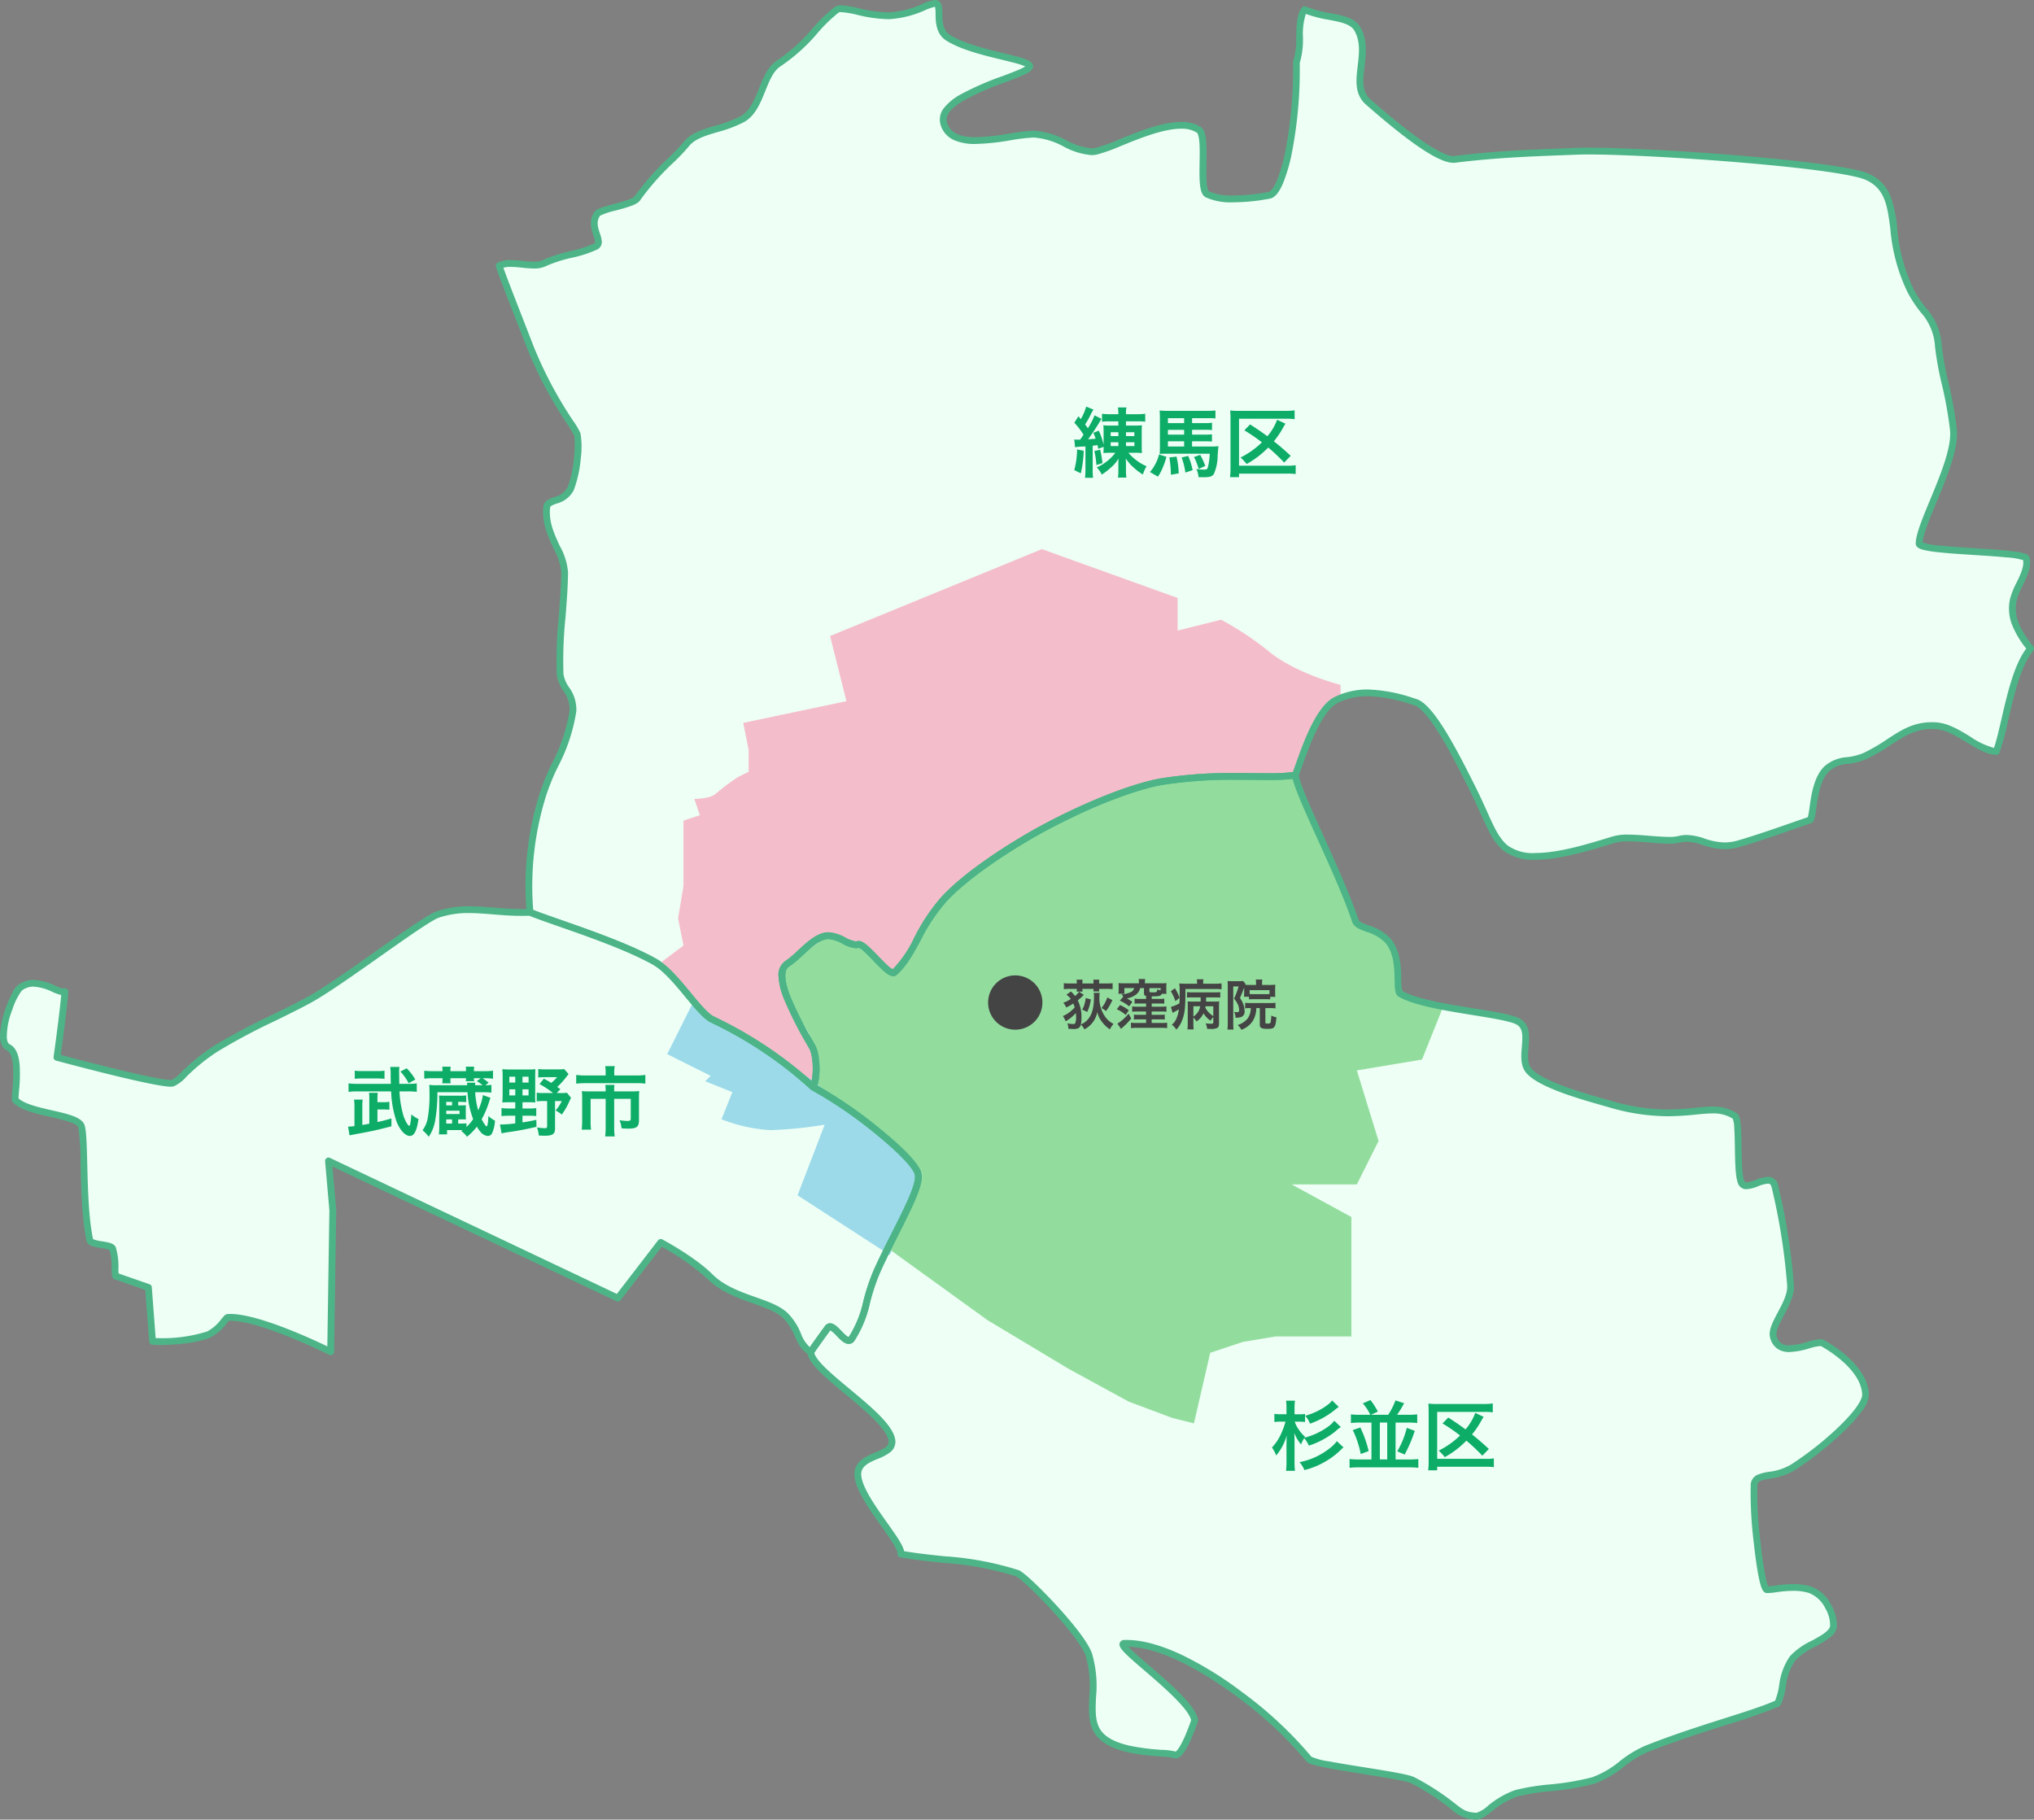 <svg xmlns="http://www.w3.org/2000/svg" xmlns:xlink="http://www.w3.org/1999/xlink" width="374.574" height="335.094" viewBox="0 0 374.574 335.094"><rect x="0" y="0" width="374.574" height="335.094" fill="#808080" stroke="none"/><defs><clipPath id="a"><rect width="374.574" height="335.094" fill="none"/></clipPath></defs><g clip-path="url(#a)"><path d="M106.239,80.1c.4,1.281.08,6.989-1.22,10.055-.979,2.307-4.214,1.93-4.384,3.288-.607,4.855,3.324,8.771,3.288,12.053-.073,6.428-1.193,13.173-.842,18.819.132,2.094,2.707,3.99,2.37,6.709-.787,6.325-4.036,10.475-5.527,15.4a55.467,55.467,0,0,0-2.369,21.713c3.969,1.652,16.044,5.249,22.9,9.08,3.945,2.206,8.018,9.338,10.658,10.657,4.737,2.37,12.083,6.28,18.552,12.438.792-1.382.792-5.724-.152-7.4-2.712-4.821-7.7-13.3-4.583-15.3,2.164-1.384,4.568-4.687,7.106-5.132,2.146-.374,4.475,2.061,5.922,1.579,1.232-.411,5.684,6.026,6.71,5.134,3.406-2.965,4.724-8.691,9.081-13.423s12.145-9.537,15.4-11.449c7.1-4.171,18.019-9.1,24.87-10.264,10.076-1.712,20.133-.394,24.475-1.184,1.167-2.992,3.787-11.959,7.5-13.817,5.263-2.632,10.946-.72,14.6.4,3.01.916,7.506,9.862,10.4,15.617s3.767,9.206,6.185,11.227c4.381,3.66,15.147-.117,20.133-1.58,2.78-.815,9.387.644,11.843,0,3.708-.973,5.888,2.275,11.054.79,4.212-1.212,10.326-3.443,13.026-4.342.764-.255.36-6.872,3.159-9.474,2.077-1.933,4.309-1.058,7.1-2.37,5.135-2.409,7.5-5.921,13.028-5.526,3.925.281,7.822,4.64,11.054,4.737,1.621-4.216,2.756-14.752,6.316-18.95-2.666-3.331-3.858-6.036-3.159-9.079.545-2.365,2.888-5.084,2.37-7.5-.3-1.413-19.748-1.163-19.738-2.763.021-3.742,6.868-15.117,6.317-20.923-.526-5.5-2.383-11.122-2.765-15.4-.483-5.393-2.881-5.877-5.132-10.264-4.96-9.669-1.184-17.766-7.9-20.923-5.3-2.495-44.206-5.139-53.689-4.737-5.875.249-13.694.405-22.312,1.481-3.158.4-11.412-6.552-15.979-10.56-3.581-3.143.629-8.828-1.974-13.423-1.413-2.493-5.888-1.893-9.746-3.573-1.5,1.8-.4,7.032-1.5,9.692.2,12.041-2.368,23.884-4.935,24.475-1.141.265-8.463,1.472-11.476-.172-1.741-.95.174-10.712-1.55-11.868-4.562-3.059-15.29,3.219-18.949,3.948-3.386.674-7.372-3.2-11.448-3.159-4.646.048-14.971,3.664-16.58-1.973s16.753-8.994,15.79-10.659c-.74-1.276-10.395-2.207-15-5.132-2.836-1.8-.818-6.316-2.369-6.316-1.2,0-4.488,2.188-8.521,2.284-3.894.091-8.541-1.923-9.637-1.1-3.516,2.638-5.579,6.6-10.661,9.869-3.129,2.012-3.083,8.253-6.71,10.264-3.544,1.965-8.256,2.047-10.249,4.527-2.158,2.682-5.695,5.2-9.1,10.079-.809,1.164-6.715,1.925-7.343,2.8-1.783,2.48,1.307,5.067-.274,6.027-1.7,1.034-7.261,1.886-9.359,3.02-2.2,1.189-6.146-.647-8.448.542.25,1.037,3.165,8.376,5.753,15.067C100.939,72.706,105.9,79,106.239,80.1" fill="#eefff6"/><path d="M3.664,182.009c-1.035.469-4.8,9.673-2.193,10.99,2.692,1.357.941,9.334,1.339,9.737,2.49,2.523,11.262,2.539,12.107,4.737.761,1.979.115,14.407,1.578,21.054.2.933,4.018.671,4.212,1.58.811,3.8.207,2.931.526,5l6.052,2.1.75,9.918c.931.118,6.843.133,10.305-1.232,1.789-.706,3.2-3.133,3.553-3.159,5.527-.4,18.948,6.317,18.948,6.317l.4-26.055-.79-9.081,53.294,25.267,7.894-10.264s5.923,3.158,9.081,6.317c4.05,4.049,10.932,4.393,13.816,7.1,2.545,2.392,2.392,5.545,4.739,6.712.83-1.233,1.9-2.719,3.113-4.376.985-1.345,3.266,3.53,4.387,2.008,2.459-3.342,2.645-8.039,4.737-12.633,3.464-7.612,8.142-15.2,7.5-17.764-.806-3.223-12.986-12.7-19.346-15.988-6.469-6.157-13.815-10.068-18.552-12.437-2.641-1.32-6.713-8.452-10.659-10.657-6.852-3.832-18.927-7.429-22.9-9.081-6.625.3-11.41-1.485-16.974.4-2.82.953-17.792,12.522-23.818,15.792C51.813,187,44.1,190.37,39.655,193.262c-5,3.252-6.533,5.9-7.895,6.315-1.767.546-21.317-4.737-21.317-4.737s1.342-9.683,1.448-12.107c-1.251.486-5.068-3.092-8.227-.724" fill="#eefff6"/><path d="M337.574,299.191c.159-1.059-1.236-5.376-4.344-6.318s-6.276,0-7.894,0c-1.185,0-2.733-15.7-2.368-19.343.229-2.307,3.873-1.1,7.105-3.158,6.091-3.884,13.5-10.7,13.421-13.421-.148-4.875-6.488-8.712-7.894-9.476s-7.833,3.4-9.08-1.183c-.6-2.194,3.4-6.244,3.158-9.475a115.4,115.4,0,0,0-2.883-18.225c-.769-3.109-5.248,1.472-6.2-.724s-.135-11.567-1.185-12.238c-4.779-3.05-9.582,1.695-22.968-2.185-3.693-1.07-12.532-3.367-14.93-6.106-2.1-2.4.982-7.389-1.973-9.078-2.764-1.579-16.975-2.369-21.712-5.132-1.053-.614.544-6.589-2.37-9.87-1.942-2.188-5.448-2.132-5.922-3.553-3-9-10.7-23.6-11.053-26.844-4.342.79-14.4-.528-24.475,1.185-6.851,1.163-17.77,6.092-24.87,10.264-3.251,1.911-11.041,6.716-15.4,11.448s-5.674,10.458-9.08,13.423c-1.026.893-5.478-5.544-6.711-5.133-1.446.481-3.775-1.954-5.921-1.58-2.538.445-4.942,3.748-7.106,5.132-3.12,2,1.871,10.477,4.582,15.3.944,1.679.944,6.021.153,7.4,6.36,3.288,18.54,12.765,19.346,15.988.641,2.564-4.037,10.152-7.5,17.764-2.092,4.594-2.278,9.291-4.737,12.633-1.12,1.522-3.4-3.353-4.387-2.008-1.212,1.657-2.283,3.143-3.113,4.376-.168,3.392,13.817,11.317,14.87,16.054.707,3.188-4.9,2.664-6.054,5.527-1.563,3.891,8.2,13.493,7.752,15.668,8.243,1.427,13.678.938,21.46,3.545,1.414.472,11.844,11.052,13.16,15,1.954,5.863-.748,11.136,1.841,14.475,3.1,3.989,12.688,3.408,13.95,3.947,1.415.607,3.684-6.317,3.684-6.317-.527-4.21-15.531-14.14-12.9-14.211,6.213-.167,14.345,4.293,21.257,9.467a71.711,71.711,0,0,1,12.694,11.851c.873,1.133,17.219,2.87,19.211,3.947,8.749,4.726,7.633,6.317,11.581,6.58,1.418.1,3.684-3.026,7.369-4.212,2.9-.931,10.5-1.164,14.211-2.368,3.891-1.261,6.053-4.315,9.738-5.79,9.544-3.822,19.6-6.3,24.213-8.421,1.151-2.282.733-5.691,2.763-8.291,1.95-2.5,7.96-3.79,7.5-6.315" fill="#eefff6"/><path d="M246.87,128.125v-2s-8-2-13-6a56.708,56.708,0,0,0-9-6l-8,2v-6l-25-9-39,16,3,12-19,4,1,5v4l-2,1a39.87,39.87,0,0,0-4,3c-1,1-4,1-4,1l1,3-3,1v12l-1,6,1,5-4,3,7,8,2,2,10,6,9,7,1-4-1-4-4-7-1-5,1-3,4-3,3-2,2,1,2,1h2l6,5,7-11,20-15,17-8,11-2h18l5-10,2-3Z" fill="#f4bdcb"/><path d="M127.87,184.125l-5,10,2,1,6,3-1,1,5,2-2,5a29.557,29.557,0,0,0,9,2,77.213,77.213,0,0,0,10-1l-5,13,17,11,5-12,1-3-3-3-10-9-7-5-12-8-6-3-3-3Z" fill="#9cdae9"/><path d="M163.87,230.125l18,13,15,9,11,6,8,3,4,1,3-13,6-2,6-1h14v-22l-11-6h12l4-8-4-13,12-2,4-10-6-1-2-2-1-7-1-2-6-3-11-27h-19l-10,2-19.9,8.5-15,11-10.1,14.5-6-5-2-1-4-1-7.9,5.5-1,4,1.9,3.5,3,5,2,5-1,4,18,15,2,2Z" fill="#92dd9d"/><path d="M172.223,0a1.2,1.2,0,0,1,1.192,1.014,6.783,6.783,0,0,1,.123,1.5c.021,1.356.047,3.044,1.389,3.9,2.5,1.589,6.6,2.581,9.887,3.379,3.371.817,4.88,1.21,5.319,1.968a.884.884,0,0,1,.067.751c-.292.817-1.774,1.405-5.1,2.657a51.643,51.643,0,0,0-7.71,3.389c-2.376,1.415-3.354,2.725-2.988,4,.527,1.846,2.21,2.706,5.3,2.706a42.306,42.306,0,0,0,6.192-.663,34.556,34.556,0,0,1,4.484-.523h.069a14.752,14.752,0,0,1,5.954,1.771,12.229,12.229,0,0,0,4.606,1.467,3.612,3.612,0,0,0,.7-.067,31.054,31.054,0,0,0,4.367-1.571c3.54-1.436,7.946-3.224,11.454-3.224a6.364,6.364,0,0,1,3.6.941c1.088.729,1.106,2.954,1.046,6.524-.022,1.311-.045,2.667.044,3.7.122,1.432.409,1.608.412,1.609a10.213,10.213,0,0,0,4.555.771,35.373,35.373,0,0,0,6.48-.659c.309-.071.852-.639,1.45-2.02a29.258,29.258,0,0,0,1.584-5.441,78.636,78.636,0,0,0,1.418-16.395.625.625,0,0,1,.048-.251,13.947,13.947,0,0,0,.544-4.474c.053-2.179.1-4.238,1.058-5.379a.625.625,0,0,1,.729-.172,20.84,20.84,0,0,0,4.5,1.213c2.337.444,4.544.864,5.542,2.625,1.329,2.346,1.019,4.94.746,7.229-.294,2.462-.548,4.588,1.1,6.032,9.814,8.613,13.735,10.421,15.3,10.421a1.572,1.572,0,0,0,.194-.011c7.285-.91,14.027-1.165,19.444-1.37,1.025-.039,1.993-.076,2.919-.115.647-.027,1.443-.041,2.367-.041,6.2,0,17.92.625,28.492,1.52,7.319.619,20.055,1.874,23.123,3.318a7.41,7.41,0,0,1,3.927,4.121,23.929,23.929,0,0,1,1.23,5.863A31.96,31.96,0,0,0,352.4,53.239a21.358,21.358,0,0,0,2.307,3.5,11.473,11.473,0,0,1,2.891,6.989,57.417,57.417,0,0,0,1.229,6.761,72.473,72.473,0,0,1,1.536,8.63c.335,3.532-1.858,8.819-3.793,13.484-1.233,2.973-2.4,5.789-2.513,7.294a12.54,12.54,0,0,0,3.214.575c1.842.195,4.186.345,6.453.489,2.422.155,4.71.3,6.485.5,2.584.289,3.416.586,3.564,1.272.369,1.723-.477,3.457-1.295,5.134a13.3,13.3,0,0,0-1.077,2.639c-.6,2.623.278,5.1,3.038,8.548a.625.625,0,0,1-.011.795c-2.275,2.683-3.573,8.31-4.617,12.831a49.862,49.862,0,0,1-1.593,5.939.625.625,0,0,1-.6.4c-1.733-.052-3.517-1.138-5.406-2.288-1.87-1.139-3.8-2.316-5.674-2.45-.27-.019-.538-.029-.8-.029-3.043,0-5.1,1.346-7.475,2.9a34.817,34.817,0,0,1-4.445,2.593,11.736,11.736,0,0,1-3.473.925,5.694,5.694,0,0,0-3.472,1.337c-1.647,1.531-2.1,4.765-2.4,6.905-.24,1.71-.349,2.491-.987,2.7-.77.256-1.817.621-3.03,1.043-2.954,1.029-7,2.437-10.021,3.307a10.18,10.18,0,0,1-2.845.42,13.066,13.066,0,0,1-4.046-.769,9.84,9.84,0,0,0-2.912-.6,4.918,4.918,0,0,0-1.265.165,8,8,0,0,1-1.966.19c-1.085,0-2.345-.1-3.679-.207s-2.731-.218-3.926-.217a8.392,8.392,0,0,0-2.255.229c-.457.134-.969.29-1.511.454-3.541,1.076-8.893,2.7-13.279,2.7a9.062,9.062,0,0,1-5.92-1.7c-1.78-1.488-2.772-3.694-4.145-6.746-.614-1.365-1.31-2.912-2.2-4.68-1.459-2.906-3.275-6.522-5.129-9.58-2.6-4.289-4.095-5.478-4.891-5.72l-.43-.132a27.63,27.63,0,0,0-8.1-1.563,12.261,12.261,0,0,0-5.613,1.26c-2.91,1.456-5.273,8.107-6.542,11.68-.253.713-.472,1.329-.658,1.8a.625.625,0,0,1-.47.388,31.91,31.91,0,0,1-5.183.291c-.824,0-1.7-.008-2.622-.017-1.028-.01-2.09-.019-3.2-.019a81.405,81.405,0,0,0-13.473.931c-6.759,1.148-17.521,5.994-24.658,10.187-3.161,1.86-10.976,6.687-15.252,11.333a34.212,34.212,0,0,0-4.8,7.241c-1.3,2.4-2.537,4.672-4.327,6.231a.978.978,0,0,1-.652.239c-.876,0-1.954-1.072-3.64-2.822-.587-.609-1.194-1.239-1.713-1.706a3.226,3.226,0,0,0-.978-.7,1.956,1.956,0,0,1-.553.077,5.976,5.976,0,0,1-2.42-.809,6.55,6.55,0,0,0-2.622-.873,2.1,2.1,0,0,0-.358.03c-1.436.252-2.914,1.618-4.345,2.94a19.506,19.506,0,0,1-2.532,2.1c-1.256.8-.589,3.4.192,5.435a67.714,67.714,0,0,0,4.214,8.347l.385.683c1.01,1.8,1.1,6.369.15,8.02a.625.625,0,0,1-.973.142,74.6,74.6,0,0,0-18.4-12.332c-1.335-.667-2.853-2.506-4.612-4.637-1.9-2.3-4.047-4.9-6.071-6.034-4.744-2.652-12.046-5.2-17.378-7.063-2.277-.795-4.243-1.481-5.454-1.985a.625.625,0,0,1-.38-.5,56.479,56.479,0,0,1,2.392-21.967,41.473,41.473,0,0,1,2.252-5.5,31.635,31.635,0,0,0,3.253-9.792,5.885,5.885,0,0,0-1.19-3.644,6.939,6.939,0,0,1-1.184-2.949,78,78,0,0,1,.376-10.654c.213-2.705.434-5.5.465-8.211a11.163,11.163,0,0,0-1.391-4.278c-1.061-2.285-2.263-4.874-1.892-7.845.123-.986,1.08-1.343,2.005-1.689a3.678,3.678,0,0,0,2.423-1.766c1.274-3,1.543-8.532,1.2-9.623a19.3,19.3,0,0,0-1.221-2.013A76.365,76.365,0,0,1,97.1,64.226c-.679-1.757-1.377-3.547-2.052-5.279-2.189-5.618-3.541-9.1-3.725-9.867a.625.625,0,0,1,.321-.7,5.17,5.17,0,0,1,2.433-.49h0a21.486,21.486,0,0,1,2.189.154,20.01,20.01,0,0,0,2.026.145,3.723,3.723,0,0,0,1.789-.345,26.083,26.083,0,0,1,4.962-1.6,21.866,21.866,0,0,0,4.37-1.4c.248-.151.226-.41-.124-1.46-.394-1.182-.934-2.8.215-4.4.4-.559,1.505-.875,3.582-1.43.874-.234,1.779-.475,2.507-.732,1.022-.36,1.219-.586,1.248-.628a47.055,47.055,0,0,1,6.22-7.068,36.442,36.442,0,0,0,2.9-3.046c1.3-1.614,3.521-2.273,5.875-2.971a22.716,22.716,0,0,0,4.558-1.711c1.708-.947,2.561-3.068,3.386-5.119.8-2,1.633-4.059,3.289-5.124A31.508,31.508,0,0,0,149.6,5.276a29.743,29.743,0,0,1,4.091-3.967,1.987,1.987,0,0,1,1.223-.323,17.325,17.325,0,0,1,3.218.524,24.527,24.527,0,0,0,5.556.775A17.776,17.776,0,0,0,169.94.7,7.244,7.244,0,0,1,172.223,0Zm16.583,12.24a7.644,7.644,0,0,0-1.139-.42c-.837-.254-1.908-.513-3.148-.814-3.38-.819-7.586-1.838-10.263-3.538-1.912-1.214-1.946-3.452-1.969-4.932a5.561,5.561,0,0,0-.1-1.285,8.71,8.71,0,0,0-1.776.605,18.824,18.824,0,0,1-6.691,1.677,25.459,25.459,0,0,1-5.852-.8,16.851,16.851,0,0,0-2.952-.495.9.9,0,0,0-.472.073,28.82,28.82,0,0,0-3.916,3.808,32.986,32.986,0,0,1-6.783,6.087c-1.321.849-2.042,2.642-2.805,4.539-.907,2.254-1.844,4.584-3.94,5.746a23.648,23.648,0,0,1-4.809,1.816c-2.161.641-4.2,1.246-5.256,2.556a37.859,37.859,0,0,1-3,3.157,46.01,46.01,0,0,0-6.068,6.888c-.527.758-2.036,1.206-4.458,1.853a13.323,13.323,0,0,0-2.9.963c-.765,1.075-.394,2.186-.036,3.261a5.548,5.548,0,0,1,.353,1.464,1.544,1.544,0,0,1-.766,1.46,21.518,21.518,0,0,1-4.7,1.545,25.675,25.675,0,0,0-4.682,1.491,4.886,4.886,0,0,1-2.384.5,21.234,21.234,0,0,1-2.156-.152,20.578,20.578,0,0,0-2.059-.147h0a4.974,4.974,0,0,0-1.378.161c.495,1.444,1.968,5.224,3.515,9.194.675,1.732,1.373,3.524,2.053,5.282a75.24,75.24,0,0,0,7.268,13.695,13.868,13.868,0,0,1,1.363,2.316,15.788,15.788,0,0,1,.055,4.606,22.08,22.08,0,0,1-1.3,5.88,4.833,4.833,0,0,1-3.137,2.449c-.55.205-1.173.438-1.2.673-.327,2.615.747,4.927,1.785,7.164a11.921,11.921,0,0,1,1.508,4.819c-.031,2.751-.254,5.57-.469,8.3a77.153,77.153,0,0,0-.375,10.478,6.005,6.005,0,0,0,1.014,2.393,6.931,6.931,0,0,1,1.353,4.432,32.639,32.639,0,0,1-3.36,10.166,40.55,40.55,0,0,0-2.189,5.335,55.589,55.589,0,0,0-2.388,21.093c1.194.476,2.993,1.1,5.046,1.821,5.375,1.877,12.737,4.447,17.576,7.152,2.23,1.247,4.459,3.947,6.425,6.329,1.6,1.937,3.109,3.766,4.207,4.314a77.02,77.02,0,0,1,18.008,11.893c.375-1.661.274-4.738-.432-5.993l-.384-.681a68.63,68.63,0,0,1-4.292-8.514,12.787,12.787,0,0,1-.976-3.989,3.1,3.1,0,0,1,1.276-2.948A18.7,18.7,0,0,0,147,174.985c1.563-1.444,3.179-2.938,4.978-3.253a3.347,3.347,0,0,1,.573-.049,7.532,7.532,0,0,1,3.17,1,5.34,5.34,0,0,0,1.872.682.68.68,0,0,0,.217-.031,1.014,1.014,0,0,1,.321-.051h0c.864,0,1.933,1.063,3.6,2.8.593.616,1.207,1.252,1.733,1.724a3.843,3.843,0,0,0,.942.692,21.347,21.347,0,0,0,3.946-5.792,35.715,35.715,0,0,1,4.982-7.491c4.232-4.6,11.551-9.219,15.538-11.564,7.236-4.251,18.175-9.168,25.082-10.342a82.576,82.576,0,0,1,13.682-.948c1.12,0,2.186.01,3.216.02.921.009,1.792.017,2.61.017a35.447,35.447,0,0,0,4.615-.215c.151-.4.324-.892.518-1.437,1.421-4,3.8-10.7,7.16-12.38a13.667,13.667,0,0,1,6.172-1.392,29.07,29.07,0,0,1,8.468,1.618l.427.131c1.5.457,3.28,2.449,5.6,6.268,1.88,3.1,3.708,6.741,5.177,9.667.9,1.791,1.6,3.352,2.221,4.728,1.353,3.008,2.247,5,3.807,6.3a7.892,7.892,0,0,0,5.118,1.4c4.2,0,9.445-1.593,12.915-2.647.545-.166,1.06-.322,1.523-.458a9.541,9.541,0,0,1,2.607-.28c1.245,0,2.658.113,4.025.221,1.308.1,2.544.2,3.579.2a6.847,6.847,0,0,0,1.649-.149,6.154,6.154,0,0,1,1.582-.206,10.775,10.775,0,0,1,3.284.659,11.877,11.877,0,0,0,3.674.712,8.948,8.948,0,0,0,2.5-.371c2.988-.86,7.015-2.262,9.956-3.286,1.133-.395,2.123-.739,2.882-.994a13.782,13.782,0,0,0,.308-1.746c.324-2.315.815-5.814,2.787-7.647a6.933,6.933,0,0,1,4.139-1.658,10.556,10.556,0,0,0,3.126-.82,33.822,33.822,0,0,0,4.291-2.506c2.44-1.6,4.744-3.109,8.16-3.109.289,0,.587.011.887.032,2.172.156,4.238,1.413,6.235,2.629a13.785,13.785,0,0,0,4.352,2.064c.466-1.361.912-3.294,1.381-5.328,1.08-4.679,2.3-9.955,4.56-12.957a16.874,16.874,0,0,1-2.63-4.429,8.16,8.16,0,0,1-.34-4.788,14.366,14.366,0,0,1,1.172-2.906c.695-1.424,1.412-2.894,1.226-4.158a12.079,12.079,0,0,0-2.955-.5c-1.686-.172-3.87-.312-5.982-.447-2.515-.161-5.115-.327-7.064-.556a17.892,17.892,0,0,1-2.43-.413c-.371-.1-1.356-.366-1.351-1.143.01-1.688,1.218-4.6,2.617-7.974,1.879-4.53,4.009-9.664,3.7-12.886a71.534,71.534,0,0,0-1.512-8.48,58.208,58.208,0,0,1-1.253-6.919,10.317,10.317,0,0,0-2.637-6.338,22.706,22.706,0,0,1-2.429-3.7,33,33,0,0,1-3.156-11.628c-.557-4.281-.96-7.373-4.45-9.015-2.112-.994-10.384-2.161-22.7-3.2-10.541-.892-22.214-1.515-28.386-1.515-.906,0-1.685.013-2.314.04-.928.039-1.9.076-2.924.115-5.393.2-12.105.459-19.337,1.362a2.825,2.825,0,0,1-.349.021c-1.616,0-4.17-1.291-7.808-3.946-2.323-1.7-5.042-3.915-8.312-6.785-2.14-1.878-1.821-4.543-1.514-7.12.263-2.2.535-4.476-.592-6.465-.712-1.257-2.555-1.607-4.688-2.013a24.417,24.417,0,0,1-4.271-1.093,12.205,12.205,0,0,0-.532,4.233,15.348,15.348,0,0,1-.59,4.8,79.879,79.879,0,0,1-1.446,16.542,30.47,30.47,0,0,1-1.661,5.685c-.715,1.65-1.472,2.547-2.315,2.741a36.328,36.328,0,0,1-6.762.691,11.182,11.182,0,0,1-5.154-.924c-1.146-.625-1.167-2.851-1.107-6.432.022-1.314.045-2.673-.043-3.731-.122-1.475-.416-1.712-.449-1.734a5.158,5.158,0,0,0-2.9-.73c-3.264,0-7.544,1.737-10.984,3.132a31.33,31.33,0,0,1-4.592,1.638,4.861,4.861,0,0,1-.947.091,13.025,13.025,0,0,1-5.125-1.58,13.7,13.7,0,0,0-5.492-1.658,33.881,33.881,0,0,0-4.3.508,43.211,43.211,0,0,1-6.386.678,9.466,9.466,0,0,1-4.01-.715,4.422,4.422,0,0,1-2.488-2.9,3.366,3.366,0,0,1,.695-3.073,9.877,9.877,0,0,1,2.856-2.348A52.532,52.532,0,0,1,184.662,14c1.149-.433,2.234-.841,3.041-1.2A8.022,8.022,0,0,0,188.806,12.24Z" fill="#4db487"/><path d="M86.395,166.9c1.464,0,2.915.118,4.452.242,1.644.133,3.345.271,5.182.271.527,0,1.05-.012,1.555-.035a.627.627,0,0,1,.269.047c1.177.49,3.125,1.17,5.381,1.958,5.377,1.877,12.741,4.448,17.581,7.155,2.23,1.246,4.46,3.947,6.427,6.33,1.6,1.936,3.108,3.765,4.207,4.314a75.844,75.844,0,0,1,18.639,12.482,80.819,80.819,0,0,1,11.782,8.046c2.68,2.165,7.258,6.123,7.8,8.3.241.965-.071,2.405-1.012,4.669-.8,1.913-1.967,4.237-3.208,6.7-1.114,2.209-2.266,4.492-3.319,6.808a37.71,37.71,0,0,0-1.911,5.67,21.143,21.143,0,0,1-2.891,7.074,1.242,1.242,0,0,1-1.026.552c-.792,0-1.5-.732-2.25-1.507a6.237,6.237,0,0,0-1.138-1.016c-1.027,1.4-2.191,3.011-3.071,4.318a.625.625,0,0,1-.8.211c-1.437-.715-2.042-2.022-2.683-3.406a10.164,10.164,0,0,0-2.206-3.41c-1.19-1.118-3.242-1.847-5.414-2.618-2.846-1.01-6.071-2.155-8.416-4.5a44.457,44.457,0,0,0-8.47-5.953l-7.567,9.839a.625.625,0,0,1-.763.184L61.22,214.83l.7,8a.622.622,0,0,1,0,.064l-.395,26.055a.625.625,0,0,1-.9.55c-.125-.063-12.6-6.268-18.176-6.268-.1,0-.2,0-.291.006-.107.11-.285.321-.434.5a8.664,8.664,0,0,1-3.092,2.628c-3.2,1.261-8.191,1.325-9.159,1.325a14.169,14.169,0,0,1-1.454-.055.625.625,0,0,1-.545-.573l-.719-9.509-5.664-1.969a.625.625,0,0,1-.412-.495,7.062,7.062,0,0,1-.1-1.667,10.93,10.93,0,0,0-.4-3.212,6.9,6.9,0,0,0-1.591-.377c-1.257-.206-2.444-.4-2.638-1.285-.853-3.876-1-9.611-1.114-14.219a39.74,39.74,0,0,0-.437-6.745c-.068-.176-.358-.534-1.542-.955a33.508,33.508,0,0,0-3.5-.918c-2.735-.622-5.562-1.266-6.928-2.65-.314-.318-.276-.781-.15-2.316a28.6,28.6,0,0,0,.12-4.443c-.128-1.557-.524-2.546-1.145-2.859C.389,193-.03,192.025,0,190.531a18.72,18.72,0,0,1,1.327-5.6,19.55,19.55,0,0,1,1.048-2.291,3.094,3.094,0,0,1,1.012-1.281,4.643,4.643,0,0,1,2.8-.911,10.207,10.207,0,0,1,3.932,1.059,5.828,5.828,0,0,0,1.548.529.21.21,0,0,0,.051,0,.624.624,0,0,1,.848.611c-.093,2.119-1.091,9.518-1.378,11.619,2.966.792,17.412,4.612,20.238,4.612a1,1,0,0,0,.2-.013,6.767,6.767,0,0,0,1.863-1.5,37.1,37.1,0,0,1,5.872-4.739,114.515,114.515,0,0,1,10.8-5.756c2.324-1.143,4.519-2.223,6.354-3.217,2.939-1.595,7.975-5.147,12.846-8.583,5.127-3.616,9.555-6.74,11.071-7.252A18.1,18.1,0,0,1,86.395,166.9Zm9.633,1.764c-1.888,0-3.614-.14-5.283-.275-1.51-.122-2.937-.238-4.351-.238a16.9,16.9,0,0,0-5.557.84c-1.344.454-6.126,3.827-10.751,7.089-4.9,3.456-9.967,7.03-12.97,8.66-1.857,1.007-4.062,2.091-6.4,3.24a113.785,113.785,0,0,0-10.667,5.683,35.5,35.5,0,0,0-5.687,4.592,6.9,6.9,0,0,1-2.365,1.8,1.931,1.931,0,0,1-.569.067c-3.3,0-20.37-4.6-21.1-4.8a.625.625,0,0,1-.456-.689c.012-.089,1.145-8.276,1.4-11.389a8.628,8.628,0,0,1-1.646-.59,9.244,9.244,0,0,0-3.441-.958,3.376,3.376,0,0,0-2.1.693.622.622,0,0,1-.086.054,11.916,11.916,0,0,0-1.716,3.471,13.635,13.635,0,0,0-1.026,5.217c.058.638.24,1.038.541,1.19,1.06.534,1.658,1.8,1.828,3.873a29.583,29.583,0,0,1-.12,4.646c-.045.555-.1,1.175-.088,1.448,1.178,1.054,3.84,1.66,6.2,2.2,2.89.658,5.385,1.226,5.93,2.643.346.9.419,3.19.52,7.162.114,4.524.256,10.148,1.069,13.907a6.672,6.672,0,0,0,1.636.394c1.292.212,2.408.4,2.593,1.264a12.158,12.158,0,0,1,.449,3.619,5.34,5.34,0,0,0,.033,1.047l5.69,1.978a.625.625,0,0,1,.418.543l.709,9.377c.209.007.474.012.793.012a27.09,27.09,0,0,0,8.7-1.238,7.725,7.725,0,0,0,2.594-2.269c.521-.62.759-.9,1.142-.932.172-.012.353-.018.539-.019,5.034,0,14.828,4.515,17.845,5.965l.38-25.039-.787-9.049a.625.625,0,0,1,.89-.619l52.838,25.051,7.587-9.864a.625.625,0,0,1,.789-.17c.245.131,6.042,3.238,9.229,6.427,2.145,2.145,5.229,3.24,7.95,4.205,2.3.816,4.471,1.587,5.852,2.885a11.327,11.327,0,0,1,2.484,3.8,6.363,6.363,0,0,0,1.646,2.526c.846-1.232,1.874-2.648,2.789-3.9a1.134,1.134,0,0,1,.924-.493c.722,0,1.357.657,2.093,1.417a11.03,11.03,0,0,0,.883.851,1.215,1.215,0,0,0,.453.273.333.333,0,0,0,.035-.041,20.257,20.257,0,0,0,2.694-6.667A38.677,38.677,0,0,1,161,233.674c1.064-2.338,2.221-4.633,3.341-6.853,1.23-2.439,2.392-4.743,3.17-6.614.8-1.919,1.118-3.226.953-3.886-.324-1.3-3.151-4.221-7.377-7.635a78.991,78.991,0,0,0-11.65-7.949.625.625,0,0,1-.144-.1,74.559,74.559,0,0,0-18.4-12.331c-1.335-.667-2.853-2.506-4.612-4.636-1.9-2.3-4.047-4.9-6.073-6.034-4.745-2.654-12.049-5.2-17.383-7.066-2.2-.766-4.1-1.432-5.32-1.93C97.02,168.656,96.525,168.666,96.028,168.666Z" fill="#4db487"/><path d="M271.9,335.094h0c-.035,0-.071,0-.106,0a6.836,6.836,0,0,1-4.618-1.971,45.111,45.111,0,0,0-7.219-4.683c-.836-.452-5.136-1.137-8.93-1.742-2.354-.375-4.787-.763-6.667-1.129-3.1-.6-3.572-.933-3.812-1.244a71.511,71.511,0,0,0-12.573-11.732c-4.586-3.433-13.241-9.154-20.192-9.342.187.2.462.484.868.863.763.712,1.8,1.6,2.9,2.544,1.887,1.621,4.025,3.458,5.752,5.207,2.108,2.135,3.16,3.691,3.311,4.894a.625.625,0,0,1-.026.272c-.022.066-.538,1.636-1.24,3.234a15.638,15.638,0,0,1-1.188,2.278c-.362.546-.929,1.273-1.667,1.273a1.082,1.082,0,0,1-.429-.088,14.267,14.267,0,0,0-2.159-.24c-3.578-.266-9.566-.711-12.039-3.9-1.5-1.939-1.391-4.444-1.272-7.1a20.258,20.258,0,0,0-.668-7.565c-.529-1.587-2.909-4.776-6.367-8.53-3.2-3.472-5.883-5.878-6.4-6.075a56.233,56.233,0,0,0-13.2-2.478c-2.531-.256-5.148-.521-8.165-1.043a.625.625,0,0,1-.506-.742c.012-.059.034-.414-.725-1.672-.554-.918-1.36-2.052-2.213-3.252-2.737-3.851-5.84-8.217-4.782-10.851.618-1.538,2.224-2.212,3.641-2.807,1.888-.793,2.633-1.228,2.383-2.352-.492-2.213-4.44-5.493-7.924-8.387-1.793-1.489-3.486-2.9-4.761-4.174-1.568-1.573-2.247-2.7-2.2-3.659a.625.625,0,0,1,.106-.318c.9-1.337,2.086-2.972,3.127-4.4a1.134,1.134,0,0,1,.925-.493c.722,0,1.358.657,2.093,1.417a11.031,11.031,0,0,0,.883.851,1.217,1.217,0,0,0,.452.273.331.331,0,0,0,.035-.041,20.257,20.257,0,0,0,2.694-6.668A38.676,38.676,0,0,1,161,233.674c1.064-2.338,2.221-4.633,3.341-6.853,1.23-2.439,2.392-4.743,3.17-6.614.8-1.919,1.118-3.226.953-3.886-.324-1.3-3.151-4.221-7.377-7.635a78.992,78.992,0,0,0-11.65-7.949.625.625,0,0,1-.255-.866c.668-1.168.689-5.284-.155-6.786l-.389-.69a68.552,68.552,0,0,1-4.288-8.509,12.766,12.766,0,0,1-.973-3.985,3.1,3.1,0,0,1,1.277-2.946A18.7,18.7,0,0,0,147,174.985c1.563-1.444,3.179-2.938,4.978-3.253a3.346,3.346,0,0,1,.573-.049,7.534,7.534,0,0,1,3.171,1,5.339,5.339,0,0,0,1.871.682.679.679,0,0,0,.216-.031,1.014,1.014,0,0,1,.321-.051c.864,0,1.933,1.063,3.606,2.8.593.615,1.207,1.252,1.733,1.724a3.839,3.839,0,0,0,.942.692,21.348,21.348,0,0,0,3.947-5.794,35.721,35.721,0,0,1,4.98-7.49c4.238-4.6,11.555-9.221,15.539-11.563,7.235-4.251,18.174-9.169,25.082-10.341a82.56,82.56,0,0,1,13.688-.949c1.119,0,2.182.01,3.211.019.92.009,1.79.017,2.608.017a31.544,31.544,0,0,0,4.961-.271.625.625,0,0,1,.733.547c.167,1.541,2.3,6.247,4.552,11.229,2.333,5.155,4.978,11,6.473,15.485.132.4,1.025.727,1.889,1.047a9.209,9.209,0,0,1,3.907,2.289c1.969,2.217,2.037,5.532,2.083,7.726a8.2,8.2,0,0,0,.177,2.044c2.621,1.5,8.248,2.412,13.215,3.214,4,.646,7.164,1.157,8.45,1.891,1.932,1.1,1.749,3.31,1.587,5.256-.13,1.563-.253,3.04.547,3.953.872,1,2.857,2.074,5.9,3.205,2.632.978,5.487,1.789,7.571,2.38.426.121.817.232,1.162.332a37.3,37.3,0,0,0,10.484,1.589,48.85,48.85,0,0,0,4.973-.3c1.187-.116,2.212-.217,3.2-.217a7.859,7.859,0,0,1,4.474,1.187c.754.482.852,2.118.924,6.328.042,2.456.089,5.241.5,6.189.071.165.151.244.413.244a5.953,5.953,0,0,0,1.676-.458,6.926,6.926,0,0,1,2.232-.56,1.854,1.854,0,0,1,1.908,1.6,115.57,115.57,0,0,1,2.9,18.329c.136,1.837-.921,3.834-1.853,5.6-.763,1.441-1.551,2.931-1.325,3.761a2.139,2.139,0,0,0,2.365,1.729,13.382,13.382,0,0,0,3.323-.633,9.765,9.765,0,0,1,2.306-.47,1.6,1.6,0,0,1,.781.172c.824.448,8.054,4.532,8.22,10.006a5.492,5.492,0,0,1-1.323,3.085,28.6,28.6,0,0,1-3.262,3.659,60.941,60.941,0,0,1-9.125,7.223,11.578,11.578,0,0,1-4.482,1.5c-1.673.291-2.265.458-2.337,1.192a69.509,69.509,0,0,0,.531,10.256c.55,5.172,1.136,7.748,1.447,8.394.385-.019.862-.081,1.4-.151a24.616,24.616,0,0,1,3.2-.261,11.07,11.07,0,0,1,3.249.445,6.753,6.753,0,0,1,3.766,3.416,7.532,7.532,0,0,1,1.027,3.485,2.688,2.688,0,0,1-1.213,2.446,18.02,18.02,0,0,1-2.813,1.753,12.28,12.28,0,0,0-3.612,2.516,10.623,10.623,0,0,0-1.746,4.81,12.621,12.621,0,0,1-.952,3.378.625.625,0,0,1-.3.287,98.966,98.966,0,0,1-9.717,3.4c-4.474,1.423-9.545,3.035-14.524,5.029a19.273,19.273,0,0,0-4.368,2.686,18.5,18.5,0,0,1-5.41,3.119,48.294,48.294,0,0,1-8.065,1.376,40.95,40.95,0,0,0-6.148.993,15.58,15.58,0,0,0-4.633,2.707C273.64,334.416,272.754,335.094,271.9,335.094Zm-30.385-11.567a12.525,12.525,0,0,0,3.3.853c1.826.35,4.155.721,6.407,1.08,5.167.824,8.374,1.361,9.328,1.877a46.236,46.236,0,0,1,7.4,4.8c1.463,1.149,2.01,1.579,3.929,1.706h.023a5.759,5.759,0,0,0,2.1-1.28,16.6,16.6,0,0,1,5.01-2.9,41.25,41.25,0,0,1,6.383-1.044,47.681,47.681,0,0,0,7.827-1.324,17.272,17.272,0,0,0,5.048-2.932,20.528,20.528,0,0,1,4.65-2.844c5.021-2.011,10.115-3.631,14.61-5.06,3.855-1.226,7.2-2.29,9.37-3.256a13.011,13.011,0,0,0,.747-2.851A11.756,11.756,0,0,1,329.637,305a13.016,13.016,0,0,1,4-2.843c1.754-.959,3.567-1.95,3.38-2.975a.625.625,0,0,1,0-.2,6.307,6.307,0,0,0-.879-2.813,5.672,5.672,0,0,0-3.028-2.814,9.845,9.845,0,0,0-2.886-.391,23.249,23.249,0,0,0-3.035.251,15.043,15.043,0,0,1-1.791.167.826.826,0,0,1-.623-.3c-.247-.273-.588-.9-1.034-3.367-.278-1.536-.553-3.537-.793-5.787a73.138,73.138,0,0,1-.539-10.58,2.072,2.072,0,0,1,1.237-1.748,8.243,8.243,0,0,1,2.13-.551,10.4,10.4,0,0,0,4.023-1.323,59.617,59.617,0,0,0,8.926-7.066c3.95-3.836,4.218-5.416,4.206-5.809-.058-1.9-1.16-3.862-3.277-5.842a22.568,22.568,0,0,0-4.29-3.1h0a.541.541,0,0,0-.184-.021,9.485,9.485,0,0,0-1.972.425,14.273,14.273,0,0,1-3.657.678,3.84,3.84,0,0,1-2.161-.564,3.467,3.467,0,0,1-1.411-2.087c-.356-1.307.47-2.867,1.427-4.674.854-1.613,1.821-3.441,1.711-4.919a114.262,114.262,0,0,0-2.866-18.121c-.148-.6-.413-.646-.695-.646a6.184,6.184,0,0,0-1.8.483,6.636,6.636,0,0,1-2.106.535,1.584,1.584,0,0,1-1.561-1c-.508-1.176-.553-3.841-.6-6.664-.022-1.312-.043-2.551-.113-3.557a5.363,5.363,0,0,0-.283-1.769,6.616,6.616,0,0,0-3.751-.959c-.926,0-1.924.1-3.078.211a49.883,49.883,0,0,1-5.095.307,38.524,38.524,0,0,1-10.832-1.638c-.344-.1-.732-.21-1.156-.33-4.4-1.25-11.775-3.342-14.071-5.965-1.149-1.312-1-3.126-.852-4.881.174-2.089.2-3.405-.961-4.067-1.089-.622-4.46-1.166-8.029-1.742-5.1-.824-10.885-1.757-13.688-3.392-.7-.408-.721-1.468-.755-3.073-.044-2.131-.1-5.049-1.768-6.921a8.106,8.106,0,0,0-3.406-1.947c-1.245-.46-2.32-.858-2.641-1.824-1.475-4.426-4.106-10.237-6.426-15.364-2.231-4.928-4.042-8.931-4.537-10.968a38.215,38.215,0,0,1-4.57.2c-.824,0-1.7-.008-2.62-.017-1.026-.01-2.087-.019-3.2-.019a81.4,81.4,0,0,0-13.478.931c-6.76,1.148-17.521,5.993-24.658,10.187-3.159,1.857-10.97,6.679-15.253,11.332a34.218,34.218,0,0,0-4.8,7.24c-1.3,2.4-2.537,4.673-4.328,6.232a.978.978,0,0,1-.652.239h0c-.876,0-1.953-1.072-3.64-2.821-.587-.609-1.194-1.239-1.714-1.706a3.223,3.223,0,0,0-.978-.7,1.955,1.955,0,0,1-.551.077,5.974,5.974,0,0,1-2.42-.809,6.551,6.551,0,0,0-2.623-.874,2.09,2.09,0,0,0-.358.03c-1.436.252-2.914,1.618-4.345,2.94a19.5,19.5,0,0,1-2.532,2.1c-1.256.8-.59,3.4.19,5.43a67.641,67.641,0,0,0,4.21,8.343l.39.692c.906,1.612,1.069,5.46.409,7.426a83.469,83.469,0,0,1,11.348,7.815c2.68,2.165,7.258,6.123,7.8,8.3.241.965-.071,2.405-1.012,4.669-.8,1.913-1.967,4.237-3.208,6.7-1.114,2.209-2.266,4.493-3.319,6.808a37.7,37.7,0,0,0-1.911,5.67,21.143,21.143,0,0,1-2.891,7.074,1.241,1.241,0,0,1-1.025.552c-.792,0-1.5-.732-2.25-1.507a6.239,6.239,0,0,0-1.139-1.016c-.984,1.345-2.092,2.874-2.957,4.149.061.422.457,1.19,1.828,2.565,1.234,1.237,2.905,2.626,4.674,4.1,3.815,3.17,7.761,6.447,8.345,9.077a2.446,2.446,0,0,1-.819,2.537,8.549,8.549,0,0,1-2.3,1.238c-1.249.525-2.542,1.067-2.965,2.12-.8,2,2.343,6.428,4.641,9.661,1.818,2.558,2.917,4.149,3.132,5.242,2.769.46,5.214.708,7.583.947a57.242,57.242,0,0,1,13.474,2.537c1.068.356,4.7,4,6.878,6.365,2.145,2.326,5.864,6.591,6.677,9.03a21.266,21.266,0,0,1,.731,8.017c-.113,2.52-.211,4.7,1.011,6.273.907,1.169,2.6,2.052,5.037,2.622a40.254,40.254,0,0,0,6.107.8,11.373,11.373,0,0,1,2.5.315c.135-.071.715-.5,1.771-2.944.527-1.22.946-2.423,1.083-2.827-.444-2.158-5.348-6.372-8.616-9.179-1.285-1.1-2.4-2.058-3.2-2.832-1.179-1.131-1.514-1.691-1.326-2.22a.866.866,0,0,1,.872-.552c3.039-.082,6.7.891,10.854,2.888a66.009,66.009,0,0,1,10.794,6.7A73,73,0,0,1,241.515,323.527Z" fill="#4db487"/><path d="M246.93,262.813a5.966,5.966,0,0,0-1.065.839,15.681,15.681,0,0,1-4.833,2.578,5.627,5.627,0,0,0-.854-1.387,5.623,5.623,0,0,0-.575,1.163,7.249,7.249,0,0,1-1.247-2.1c.029.631.042,1.331.042,2.06v3.292a12.211,12.211,0,0,0,.084,1.6H236.83a12.172,12.172,0,0,0,.084-1.6V266.5c0-.9,0-1.064.042-2.143a9.883,9.883,0,0,1-1.933,3.684,6.488,6.488,0,0,0-.785-1.471,9.089,9.089,0,0,0,1.85-2.914,13.216,13.216,0,0,0,.643-1.848h-.756a7.828,7.828,0,0,0-1.289.07v-1.5a7.858,7.858,0,0,0,1.289.069h.939v-1.2a8.426,8.426,0,0,0-.084-1.3h1.652a8.625,8.625,0,0,0-.084,1.316v1.19h.939a4.935,4.935,0,0,0,.995-.069v1.5a6.817,6.817,0,0,0-1.037-.07h-.855a4.805,4.805,0,0,0,.547,1.177,7.626,7.626,0,0,0,1.359,1.625l-.113.153a13.053,13.053,0,0,0,4.315-2.017,5.79,5.79,0,0,0,1.177-1.106Zm.49,3.739a4.476,4.476,0,0,0-.589.532,14.514,14.514,0,0,1-3.291,2.367,14.361,14.361,0,0,1-3.32,1.276,5.552,5.552,0,0,0-.9-1.457,13,13,0,0,0,5.827-2.774,6.215,6.215,0,0,0,1.037-1.093Zm-.883-7.466c-.084.057-.435.322-1.036.812a15.281,15.281,0,0,1-4.259,2.284,4.453,4.453,0,0,0-.883-1.457,12.275,12.275,0,0,0,4.161-2.032,4.164,4.164,0,0,0,.8-.784Z" fill="#0dac67"/><path d="M252.343,260.543a8.647,8.647,0,0,0-1.373-2.1l1.415-.616a14.511,14.511,0,0,1,1.358,2.129l-1.274.589h3.179a12.3,12.3,0,0,0,1.331-2.648l1.6.519a18.035,18.035,0,0,1-1.3,2.129h2.1a11.393,11.393,0,0,0,1.61-.084v1.6a12.855,12.855,0,0,0-1.583-.084h-2.4v6.794h2.536a11.966,11.966,0,0,0,1.652-.084v1.624a13.9,13.9,0,0,0-1.652-.084h-9.371a13.835,13.835,0,0,0-1.639.084v-1.624a11.869,11.869,0,0,0,1.639.084h2.394v-6.794h-2.184a13.6,13.6,0,0,0-1.6.084v-1.6a11.4,11.4,0,0,0,1.61.084Zm-1.822,2.339a22.231,22.231,0,0,1,1.528,4.343l-1.457.545a18.374,18.374,0,0,0-1.471-4.412Zm4.946-.91h-1.359v6.794h1.359Zm5.07,1.526a25.411,25.411,0,0,1-1.863,4.371l-1.359-.6a15.894,15.894,0,0,0,1.751-4.315Z" fill="#0dac67"/><path d="M275.1,270.194a10.469,10.469,0,0,0-1.527-.084h-8.908v.658h-1.654a12.907,12.907,0,0,0,.084-1.625v-9.161c0-.588-.013-1.036-.055-1.5a11.455,11.455,0,0,0,1.512.071h8.7a9.867,9.867,0,0,0,1.653-.1V260.1a10.372,10.372,0,0,0-1.639-.084h-8.6v8.642h8.894a8.045,8.045,0,0,0,1.541-.084Zm-2.115-2.115a35.769,35.769,0,0,0-2.941-2.773,16.682,16.682,0,0,1-3.979,3.039,8.932,8.932,0,0,0-1.12-1.2,15.549,15.549,0,0,0,3.936-2.789,31.22,31.22,0,0,0-3.236-2.212l1.065-1.093c1.877,1.232,1.89,1.247,3.179,2.185a10.153,10.153,0,0,0,1.793-3.04l1.541.729a7.227,7.227,0,0,0-.434.715,15.456,15.456,0,0,1-1.709,2.521c1.079.855,1.891,1.555,3.1,2.675Z" fill="#0dac67"/><path d="M204.459,83.381a10.22,10.22,0,0,0-1.261.056,11.223,11.223,0,0,0,.042-1.149l-.994.365a5.323,5.323,0,0,0-.14-.686c-.407.055-.533.084-.882.111v4.441a8.192,8.192,0,0,0,.084,1.471h-1.5a10.714,10.714,0,0,0,.084-1.471V82.2c-.126.015-.323.029-.589.042a8.539,8.539,0,0,0-1.317.126l-.154-1.442a3.568,3.568,0,0,0,.6.042h.476c.155-.2.239-.322.63-.911a14.528,14.528,0,0,0-1.694-2.213l.756-1.19c.21.252.294.364.434.532a9.7,9.7,0,0,0,.994-2.311l1.345.56a6.37,6.37,0,0,0-.546.98,18.319,18.319,0,0,1-.995,1.751c.238.323.309.407.505.7a12.92,12.92,0,0,0,1.232-2.381l1.289.658a1.7,1.7,0,0,0-.266.406,38.614,38.614,0,0,1-2.213,3.348c.687-.042.967-.07,1.387-.112a8.776,8.776,0,0,0-.42-1.079l1.008-.392a14.192,14.192,0,0,1,.882,2.563V79.613c0-.574-.013-.938-.042-1.3a8.85,8.85,0,0,0,1.247.057h1.513V77.6h-1.695a7.789,7.789,0,0,0-1.317.07V76.195a9.938,9.938,0,0,0,1.458.084h1.554v-.126a7.267,7.267,0,0,0-.084-1.12h1.569a6.087,6.087,0,0,0-.084,1.12v.126h2.086a10.081,10.081,0,0,0,1.458-.084v1.471a8.437,8.437,0,0,0-1.317-.07h-2.227v.771h1.779a7.263,7.263,0,0,0,1.162-.057c-.027.309-.042.673-.042,1.345v2.423c0,.687.015,1.065.042,1.359a11.325,11.325,0,0,0-1.33-.056h-1.177a9.7,9.7,0,0,0,1.429,1.345,8.492,8.492,0,0,0,1.932,1.135,5.942,5.942,0,0,0-.671,1.527,10.718,10.718,0,0,1-1.78-1.345,8.005,8.005,0,0,1-1.386-1.625c.042.714.042.728.042,1.078v1.191a6.453,6.453,0,0,0,.084,1.261h-1.569a6.456,6.456,0,0,0,.084-1.247V85.524c0-.462.014-.742.028-1.064a6.711,6.711,0,0,1-1.513,1.737,9.676,9.676,0,0,1-1.583,1.2,4.437,4.437,0,0,0-.91-1.316,8.854,8.854,0,0,0,3.431-2.7Zm-4.889-.364a20.723,20.723,0,0,1-.532,4.146l-1.205-.588a14.831,14.831,0,0,0,.519-3.81Zm3.041-.2a22.926,22.926,0,0,1,.419,2.465l-1.121.364a14.731,14.731,0,0,0-.378-2.591Zm1.932-2.508h1.415V79.6h-1.415Zm0,1.835h1.415v-.7h-1.415Zm2.816-1.835H208.9V79.6h-1.541Zm0,1.835h1.555v-.7h-1.555Z" fill="#0dac67"/><path d="M214.8,84.124a11.825,11.825,0,0,1-.658,1.947,8.495,8.495,0,0,1-.9,1.709l-1.471-.854a7.335,7.335,0,0,0,.967-1.416,6.773,6.773,0,0,0,.7-1.82Zm4.721-1.9H223.1a8.549,8.549,0,0,0,1.288-.056c-.027.2-.027.2-.153,1.653a8.381,8.381,0,0,1-.7,3.474c-.308.448-.729.588-1.862.588-.239,0-.449,0-.967-.014a3.671,3.671,0,0,0-.393-1.5,9.748,9.748,0,0,0,1.471.112c.476,0,.589-.1.715-.658a12.815,12.815,0,0,0,.28-2.269h-8.139c-.364,0-.714.014-1.078.042.028-.435.042-.728.042-1.485V76.98a13.6,13.6,0,0,0-.056-1.387,14.653,14.653,0,0,0,1.569.07h7.115c.673,0,1.135-.028,1.6-.07v1.471a9.346,9.346,0,0,0-1.219-.056h-3.082v.911h2.2a9.284,9.284,0,0,0,1.471-.071v1.359a10.94,10.94,0,0,0-1.442-.056h-2.228v.883h2.241a10.451,10.451,0,0,0,1.415-.056v1.344a12.3,12.3,0,0,0-1.4-.056h-2.255Zm-1.457-5.211h-2.983v.911h2.983Zm0,2.143h-2.983v.883h2.983Zm-2.983,3.068h2.983v-.953h-2.983Zm1.583,1.863a15.864,15.864,0,0,1,.406,3.082l-1.444.266a20.262,20.262,0,0,0-.279-3.194Zm2.157-.126a13.429,13.429,0,0,1,.812,2.619l-1.344.449a12.319,12.319,0,0,0-.687-2.788Zm2.2-.2a13.838,13.838,0,0,1,.938,2.045l-1.218.56a11.767,11.767,0,0,0-.855-2.2Z" fill="#0dac67"/><path d="M238.608,87.3a10.47,10.47,0,0,0-1.527-.084h-8.908v.658h-1.654a12.906,12.906,0,0,0,.084-1.625V77.091c0-.588-.013-1.036-.055-1.5a11.834,11.834,0,0,0,1.512.07h8.7a9.632,9.632,0,0,0,1.653-.1V77.2a10.374,10.374,0,0,0-1.639-.084h-8.6v8.642h8.894a8.132,8.132,0,0,0,1.541-.084Zm-2.115-2.115a35.772,35.772,0,0,0-2.941-2.773,16.708,16.708,0,0,1-3.979,3.039,8.93,8.93,0,0,0-1.12-1.2,15.573,15.573,0,0,0,3.936-2.788,31.166,31.166,0,0,0-3.236-2.213l1.065-1.093c1.877,1.233,1.89,1.247,3.179,2.185A10.163,10.163,0,0,0,235.19,77.3l1.541.728a7.318,7.318,0,0,0-.434.714,15.423,15.423,0,0,1-1.709,2.522c1.079.854,1.891,1.554,3.1,2.675Z" fill="#0dac67"/><path d="M202.518,182.838a3.477,3.477,0,0,0-.04.55,5.839,5.839,0,0,0,.72,3.318,4.247,4.247,0,0,0,1.868,1.859,4.027,4.027,0,0,0-.669,1,5.37,5.37,0,0,1-1.369-1.269,4.549,4.549,0,0,1-.96-1.929,4.327,4.327,0,0,1-.89,1.979,4.6,4.6,0,0,1-1.468,1.219,3.852,3.852,0,0,0-.67-.889.988.988,0,0,1-.44.669,2.058,2.058,0,0,1-.99.15c-.23,0-.4-.01-.859-.03a2.956,2.956,0,0,0-.19-1.009,7.074,7.074,0,0,0,1.049.13c.23,0,.33-.04.4-.15a3,3,0,0,0,.15-1.269,4.167,4.167,0,0,0-.04-.61,7.3,7.3,0,0,1-1.879,1.529,3.5,3.5,0,0,0-.5-.96,6.166,6.166,0,0,0,1.608-1.039,7.213,7.213,0,0,0,.561-.56,5.182,5.182,0,0,0-.261-.719,10.209,10.209,0,0,1-1.289.73,3.37,3.37,0,0,0-.56-.87,5.749,5.749,0,0,0,1.379-.689,2.465,2.465,0,0,0-.789-.78l.829-.62a7.423,7.423,0,0,1,.76.839,3.675,3.675,0,0,0,.75-.789l.869.6c-.13.11-.13.11-.489.459a8.21,8.21,0,0,1-.63.53,6.821,6.821,0,0,1,.68,3.239,5.062,5.062,0,0,1-.111,1.2,3.388,3.388,0,0,0,.88-.52c1.079-.92,1.539-2.289,1.539-4.647a2.76,2.76,0,0,0-.059-.65Zm-4.218-1.889a3,3,0,0,0-.04-.53h1.11a2.885,2.885,0,0,0-.04.54v.16h2.048v-.16a3.021,3.021,0,0,0-.04-.54h1.11a2.9,2.9,0,0,0-.04.54v.16h1.369a8.334,8.334,0,0,0,1.119-.06v1.109a8.1,8.1,0,0,0-1.079-.06h-1.409a2.825,2.825,0,0,0,.03.47h-1.09a3.049,3.049,0,0,0,.03-.47H199.33v.12c0,.1.019.28.03.38h-1.09a3.63,3.63,0,0,0,.03-.5h-1.29a8.625,8.625,0,0,0-1.1.06v-1.109a8.756,8.756,0,0,0,1.138.06h1.25Zm.98,4.957a2.666,2.666,0,0,0,.4-.869,5.188,5.188,0,0,0,.26-1.24l.949.25a8,8,0,0,1-.669,2.319Zm5.576-1.719a11.006,11.006,0,0,1-1.179,2.019,4.269,4.269,0,0,0-.83-.57,5.9,5.9,0,0,0,1.07-1.949Z" fill="#444"/><path d="M206.261,185.087a8.082,8.082,0,0,1,1.619.959l-.58.869a5.663,5.663,0,0,0-1.639-1.049Zm2.068,2.468A11.456,11.456,0,0,1,206.971,189c-.11.1-.19.17-.21.19a1.781,1.781,0,0,1-.2.18c-.01.01-.021.02-.111.12l-.668-.979a8.3,8.3,0,0,0,2.048-1.839Zm2.729-4.138c-.31-.069-.39-.19-.39-.579v-.87h-.7a2.058,2.058,0,0,1-.64,1.09,3.774,3.774,0,0,1-1.809.809,9.214,9.214,0,0,1,1.01.63l-.59.83a7.984,7.984,0,0,0-1.709-1.05l.639-.75a3.153,3.153,0,0,0-.33-.4,5.289,5.289,0,0,0,1.64-.39,1.122,1.122,0,0,0,.689-.77h-1.808v1.04h-1.09a5.717,5.717,0,0,0,.04-.76v-.52a4.77,4.77,0,0,0-.04-.679,10.46,10.46,0,0,0,1.079.04h2.689v-.16a3.036,3.036,0,0,0-.05-.63h1.21a2.819,2.819,0,0,0-.051.62v.17h2.909a9.874,9.874,0,0,0,1.069-.04,4.494,4.494,0,0,0-.04.69v.539a4.875,4.875,0,0,0,.04.74h-.859c-.21.41-.44.47-1.869.47v.469h1.4a5.463,5.463,0,0,0,.91-.05v.94a6.964,6.964,0,0,0-.91-.04h-1.4v.58h1.728a6.392,6.392,0,0,0,.98-.051v.99a8.306,8.306,0,0,0-.98-.05h-1.738v.61h1.5a7.221,7.221,0,0,0,.909-.04v.929a5.228,5.228,0,0,0-.909-.05h-1.5v.66h1.879a6.515,6.515,0,0,0,.969-.05v1.009a7.04,7.04,0,0,0-1-.06H209.28a7.455,7.455,0,0,0-1,.06v-1.009a6.11,6.11,0,0,0,.969.05h1.809v-.66h-1.319c-.39,0-.74.02-.919.04v-.919a7.3,7.3,0,0,0,.919.04h1.309v-.61h-1.529a8.468,8.468,0,0,0-1.02.05v-.99a6.916,6.916,0,0,0,1.02.051h1.539v-.58h-1.2a6.906,6.906,0,0,0-.919.04v-.94a5.488,5.488,0,0,0,.919.05h1.2Zm.62-.859c0,.18.05.19.659.19.7,0,.75-.04.76-.53a3.152,3.152,0,0,0,.64.14v-.39h-2.059Z" fill="#444"/><path d="M216.361,181.989a8.413,8.413,0,0,1,.859,1.749l-.759.639a7.865,7.865,0,0,0-.849-1.819Zm4.088-.95a3.37,3.37,0,0,0-.05-.69h1.219a3.239,3.239,0,0,0-.05.7v.11h2.2a9.524,9.524,0,0,0,1.189-.06v1.08a10.308,10.308,0,0,0-1.2-.05H218.31c-.01,3.578-.1,4.457-.64,5.837a4.936,4.936,0,0,1-1.039,1.649,3.323,3.323,0,0,0-.83-.9,2.891,2.891,0,0,0,.85-1.149,6.246,6.246,0,0,0,.45-1.689c-.311.189-.68.389-.96.539-.04.02-.149.08-.2.11l-.31-1.089a7.212,7.212,0,0,0,1.57-.66c.03-.639.04-1.019.04-1.879v-.619a7.808,7.808,0,0,0-.071-1.17,10.908,10.908,0,0,0,1.27.05h2.009Zm2.988,6.257a3.3,3.3,0,0,0-.51.679,4.37,4.37,0,0,1-1.289-1.369,3.583,3.583,0,0,1-.47.75,3.659,3.659,0,0,1-.83.76,2.685,2.685,0,0,0-.569-.72v1.069a8.357,8.357,0,0,0,.05,1.11H218.68c.029-.31.05-.64.05-1.11v-3.328c0-.31,0-.44-.021-.72.241.02.46.031.89.031h1.5c.011-.221.011-.25.011-.56v-.21H219.6c-.39,0-.689.01-1.01.04V182.7a7.042,7.042,0,0,0,1.01.049h4.078a6.328,6.328,0,0,0,1.039-.049v1.019a9.96,9.96,0,0,0-1.039-.04h-1.559l-.01.42c0,.089,0,.129-.01.35h1.449a7.09,7.09,0,0,0,.98-.04,9.1,9.1,0,0,0-.04.979v3.148c0,.42-.1.64-.35.78a2.58,2.58,0,0,1-1.25.17c-.109,0-.279,0-.59-.011a3.013,3.013,0,0,0-.269-1.009c.32.03.7.06.909.06.431,0,.5-.04.5-.3Zm-3.668-.08a2.757,2.757,0,0,0,.63-.56,2.594,2.594,0,0,0,.619-1.349h-1.249Zm2.249-1.909c-.021.1-.03.14-.05.26a3.9,3.9,0,0,0,1.469,1.549v-1.809Z" fill="#444"/><path d="M229.119,181.859c-.28.77-.28.77-.77,1.929a5.219,5.219,0,0,1,.62,1.159,4.056,4.056,0,0,1,.23,1.27,1.006,1.006,0,0,1-.7,1.1,3.767,3.767,0,0,1-.98.11,2.079,2.079,0,0,0-.249-1.069,3.493,3.493,0,0,0,.53.04c.33,0,.4-.08.4-.43a2.753,2.753,0,0,0-.359-1.21,5.168,5.168,0,0,0-.58-.859,14.837,14.837,0,0,0,.839-2.239h-.989v6.816a8.689,8.689,0,0,0,.05,1.13h-1.119a9.308,9.308,0,0,0,.059-1.149v-6.867c0-.33-.009-.62-.03-.929a6.689,6.689,0,0,0,.7.03h1.509a3.067,3.067,0,0,0,.64-.04l.46.54a1.052,1.052,0,0,0-.071.17c.191.009.39.02.73.02h1.269v-.34a4.049,4.049,0,0,0-.049-.66h1.209a3.3,3.3,0,0,0-.05.689v.311h1.559a5.691,5.691,0,0,0,.89-.051,4.351,4.351,0,0,0-.04.72v.8a5.239,5.239,0,0,0,.04.729h-.95v.47a6.291,6.291,0,0,0-.789-.04H230.8a5.981,5.981,0,0,0-.789.04v-.49h-.93a1.547,1.547,0,0,0,.02-.18c.01-.08.02-.37.02-.569v-.95Zm1.119,3.788a5.7,5.7,0,0,0-.939.05v-1.029a6.5,6.5,0,0,0,.939.049h3.678a6,6,0,0,0,.97-.049v1.039a6.7,6.7,0,0,0-.97-.06h-.889v2.659c0,.159.079.189.44.189s.46-.05.519-.219a6.183,6.183,0,0,0,.13-1.26,2.8,2.8,0,0,0,.949.32c-.17,1.909-.349,2.139-1.648,2.139-1.08,0-1.42-.18-1.42-.75v-3.078h-.64a4.576,4.576,0,0,1-.639,2.349,4.253,4.253,0,0,1-2.1,1.649,3.353,3.353,0,0,0-.7-.88,3.69,3.69,0,0,0,1.848-1.209,3.277,3.277,0,0,0,.57-1.909Zm3.548-3.308h-3.657v.719c.159.01.319.02.669.02h2.329a5.737,5.737,0,0,0,.659-.02Z" fill="#444"/><path d="M68.01,202.36a7.378,7.378,0,0,0-.057-1.107h1.611a7.89,7.89,0,0,0-.056,1.107v.616h1.107a5.391,5.391,0,0,0,1.092-.07v1.471a7.658,7.658,0,0,0-1.092-.056H69.508v2.311c.925-.2,1.388-.308,2.578-.658v1.443c-2.564.672-3.432.868-6.262,1.386-1.274.238-1.274.238-1.457.28l-.265-1.611a10,10,0,0,0,1.176-.084v-3.571a7.154,7.154,0,0,0-.084-1.317h1.6a7.291,7.291,0,0,0-.07,1.218v3.46c.532-.1.841-.154,1.289-.238Zm7.241-2.76a10.57,10.57,0,0,0,1.5-.084v1.555a12.727,12.727,0,0,0-1.639-.084H73.57a18.725,18.725,0,0,0,.743,4.539c.336.952.827,1.793,1.05,1.793.057,0,.126-.084.155-.183a16.608,16.608,0,0,0,.238-1.919,5.189,5.189,0,0,0,1.316.869c-.307,2.143-.8,3.11-1.583,3.11-.868,0-1.877-1.093-2.493-2.746a19.245,19.245,0,0,1-.967-5.463H65.811a14.253,14.253,0,0,0-1.625.084v-1.555a12.515,12.515,0,0,0,1.652.084h6.136c-.029-1.218-.029-1.218-.029-1.512a9.347,9.347,0,0,0-.084-1.6H73.57a4.28,4.28,0,0,0-.07.869c0,.07.028,1.933.028,2.241Zm-4.44-.924a11.986,11.986,0,0,0-1.3-.07H66.679a9.9,9.9,0,0,0-1.345.07v-1.5a8.827,8.827,0,0,0,1.345.07h2.787a8.939,8.939,0,0,0,1.345-.07Zm4.44.812a9.216,9.216,0,0,0-1.513-2.157l1.163-.588a9.919,9.919,0,0,1,1.583,2.059Z" fill="#0dac67"/><path d="M85.9,207.543a8.224,8.224,0,0,0,1.233-1.443,16.453,16.453,0,0,1-1.037-4.959H80.553a29.214,29.214,0,0,1-.406,5.169,7.678,7.678,0,0,1-1.191,3.039,6.4,6.4,0,0,0-1.148-1.2,5.139,5.139,0,0,0,.952-2.185,23.737,23.737,0,0,0,.336-4.525c0-.742-.014-1.2-.056-1.652a9.5,9.5,0,0,0,1.443.069h5.561c-.015-.182-.015-.182-.042-.462h1.541a1.559,1.559,0,0,0-.056.462h1.386a7.605,7.605,0,0,0-1.064-.756l.715-.532H87.277a2.332,2.332,0,0,0,.055.546H85.778a3.207,3.207,0,0,0,.042-.546H82.948v.252a3.255,3.255,0,0,0,.042.686H81.449a4.718,4.718,0,0,0,.042-.658v-.28H79.67a9.585,9.585,0,0,0-1.541.084v-1.471a11.994,11.994,0,0,0,1.541.084h1.821v-.112a5.279,5.279,0,0,0-.042-.714H83a3.886,3.886,0,0,0-.056.714v.112H85.82v-.112a5.763,5.763,0,0,0-.042-.714h1.554a3.609,3.609,0,0,0-.055.714v.112h1.932a12.833,12.833,0,0,0,1.583-.084v1.471a12.224,12.224,0,0,0-1.583-.084H88.86a8.067,8.067,0,0,1,1.12.812l-.575.476a9.616,9.616,0,0,0,1.093-.069v1.428a12.714,12.714,0,0,0-1.428-.07H87.515a14.247,14.247,0,0,0,.546,3.32,9.908,9.908,0,0,0,.869-2.8l1.4.518a5.751,5.751,0,0,0-.28.8,16.668,16.668,0,0,1-1.345,3.124c.351.728.757,1.317.91,1.317s.281-.659.323-1.891a5.456,5.456,0,0,0,1.218.84,6.6,6.6,0,0,1-.518,2.283.9.9,0,0,1-.8.547,1.988,1.988,0,0,1-1.373-.785,5.783,5.783,0,0,1-.645-.938A10.859,10.859,0,0,1,86,209.349a4.03,4.03,0,0,0-1.064-1.05c.111-.07.139-.1.252-.182H82.332v.784H80.819a11.432,11.432,0,0,0,.07-1.442v-4.581c0-.546-.014-.8-.042-1.134.35.028.6.041,1.274.041h2.466a8.714,8.714,0,0,0,1.261-.056v1.247a9.47,9.47,0,0,0-1.177-.056h-.294v.645h.546a8.329,8.329,0,0,0,.883-.029,4.465,4.465,0,0,0-.028.645V205.5c0,.253.014.435.028.659-.309-.014-.378-.014-.868-.014h-.561v.77H84.7a11.137,11.137,0,0,0,1.205-.042Zm-2.648-4.623H82.178v.645h1.078Zm1.373,1.625H82.178v.616h2.451Zm-2.451,2.367h1.078v-.771H82.178Z" fill="#0dac67"/><path d="M93.685,202.99c-.464,0-.884.014-1.178.042.028-.434.056-.91.056-1.387v-3.459a10.865,10.865,0,0,0-.056-1.289,12.938,12.938,0,0,0,1.346.056h3.46A10.572,10.572,0,0,0,98.6,196.9c-.027.364-.042.714-.042,1.3v3.586a12.354,12.354,0,0,0,.029,1.246c-.267-.028-.646-.042-1.122-.042H96.219v1.149h1.247a8.5,8.5,0,0,0,1.29-.07v1.471a8.262,8.262,0,0,0-1.29-.07H96.219V206.7c1.01-.155,1.429-.225,2.55-.477l.029,1.289c-2.032.476-3.11.672-4.959.952a14.04,14.04,0,0,0-1.471.253l-.294-1.625a23.98,23.98,0,0,0,2.814-.21V205.47H93.629a11.435,11.435,0,0,0-1.275.07v-1.471a11.053,11.053,0,0,0,1.275.07h1.259V202.99Zm.112-3.628H94.89v-1.079H93.8Zm0,2.367H94.89v-1.12H93.8Zm2.422-2.367H97.34v-1.079H96.219Zm0,2.367H97.34v-1.12H96.219Zm6.977-1.148-.673.714h.729a7.327,7.327,0,0,0,1.148-.056l.757.925c-.154.322-.168.35-.322.687a11.907,11.907,0,0,1-1.387,2.409,6.274,6.274,0,0,0-1.135-.757,7.839,7.839,0,0,0,1.15-1.737h-1.248v5.015c0,1.065-.434,1.373-1.947,1.373-.238,0-.561-.014-1.052-.042a4.859,4.859,0,0,0-.334-1.485,11.428,11.428,0,0,0,1.428.14c.336,0,.447-.084.447-.336v-4.665H100.1a7.835,7.835,0,0,0-1.26.07v-1.61a7.652,7.652,0,0,0,1.26.069h1.751a16.2,16.2,0,0,0-2.494-1.652l.8-1c.7.378.924.5,1.358.785a7.01,7.01,0,0,0,1.078-1.065h-2.211a11.186,11.186,0,0,0-1.262.07v-1.569a9.135,9.135,0,0,0,1.359.07h2.269a7.309,7.309,0,0,0,1.149-.056l.812.925c-.224.266-.323.406-.546.686a12.786,12.786,0,0,1-1.541,1.681Z" fill="#0dac67"/><path d="M111.536,197.373a6.272,6.272,0,0,0-.084-1.036h1.765a4.606,4.606,0,0,0-.1,1.022v.7h3.964a12.458,12.458,0,0,0,1.765-.1v1.6a10.733,10.733,0,0,0-1.723-.084h-9.287a15.947,15.947,0,0,0-1.723.084v-1.6a13.294,13.294,0,0,0,1.765.1h3.656Zm0,3.446a7.757,7.757,0,0,0-.056-1.022h1.681a5.353,5.353,0,0,0-.056,1.022v.168h3.249a12.294,12.294,0,0,0,1.373-.056,10.1,10.1,0,0,0-.055,1.2v4.133c0,1.26-.407,1.583-2.045,1.583-.322,0-.589-.014-1.163-.056a5.022,5.022,0,0,0-.378-1.5,9.666,9.666,0,0,0,1.372.14c.575,0,.7-.07.7-.434V202.36h-3.054v5.2a12.855,12.855,0,0,0,.1,1.723h-1.765a13.211,13.211,0,0,0,.1-1.709v-5.21h-2.773v4.02a10.369,10.369,0,0,0,.084,1.653h-1.723a14.536,14.536,0,0,0,.084-1.639v-4.259a11.2,11.2,0,0,0-.056-1.2,14.4,14.4,0,0,0,1.443.056h2.941Z" fill="#0dac67"/><path d="M191.967,184.625a5,5,0,1,1-5-5,5,5,0,0,1,5,5" fill="#444"/></g></svg>